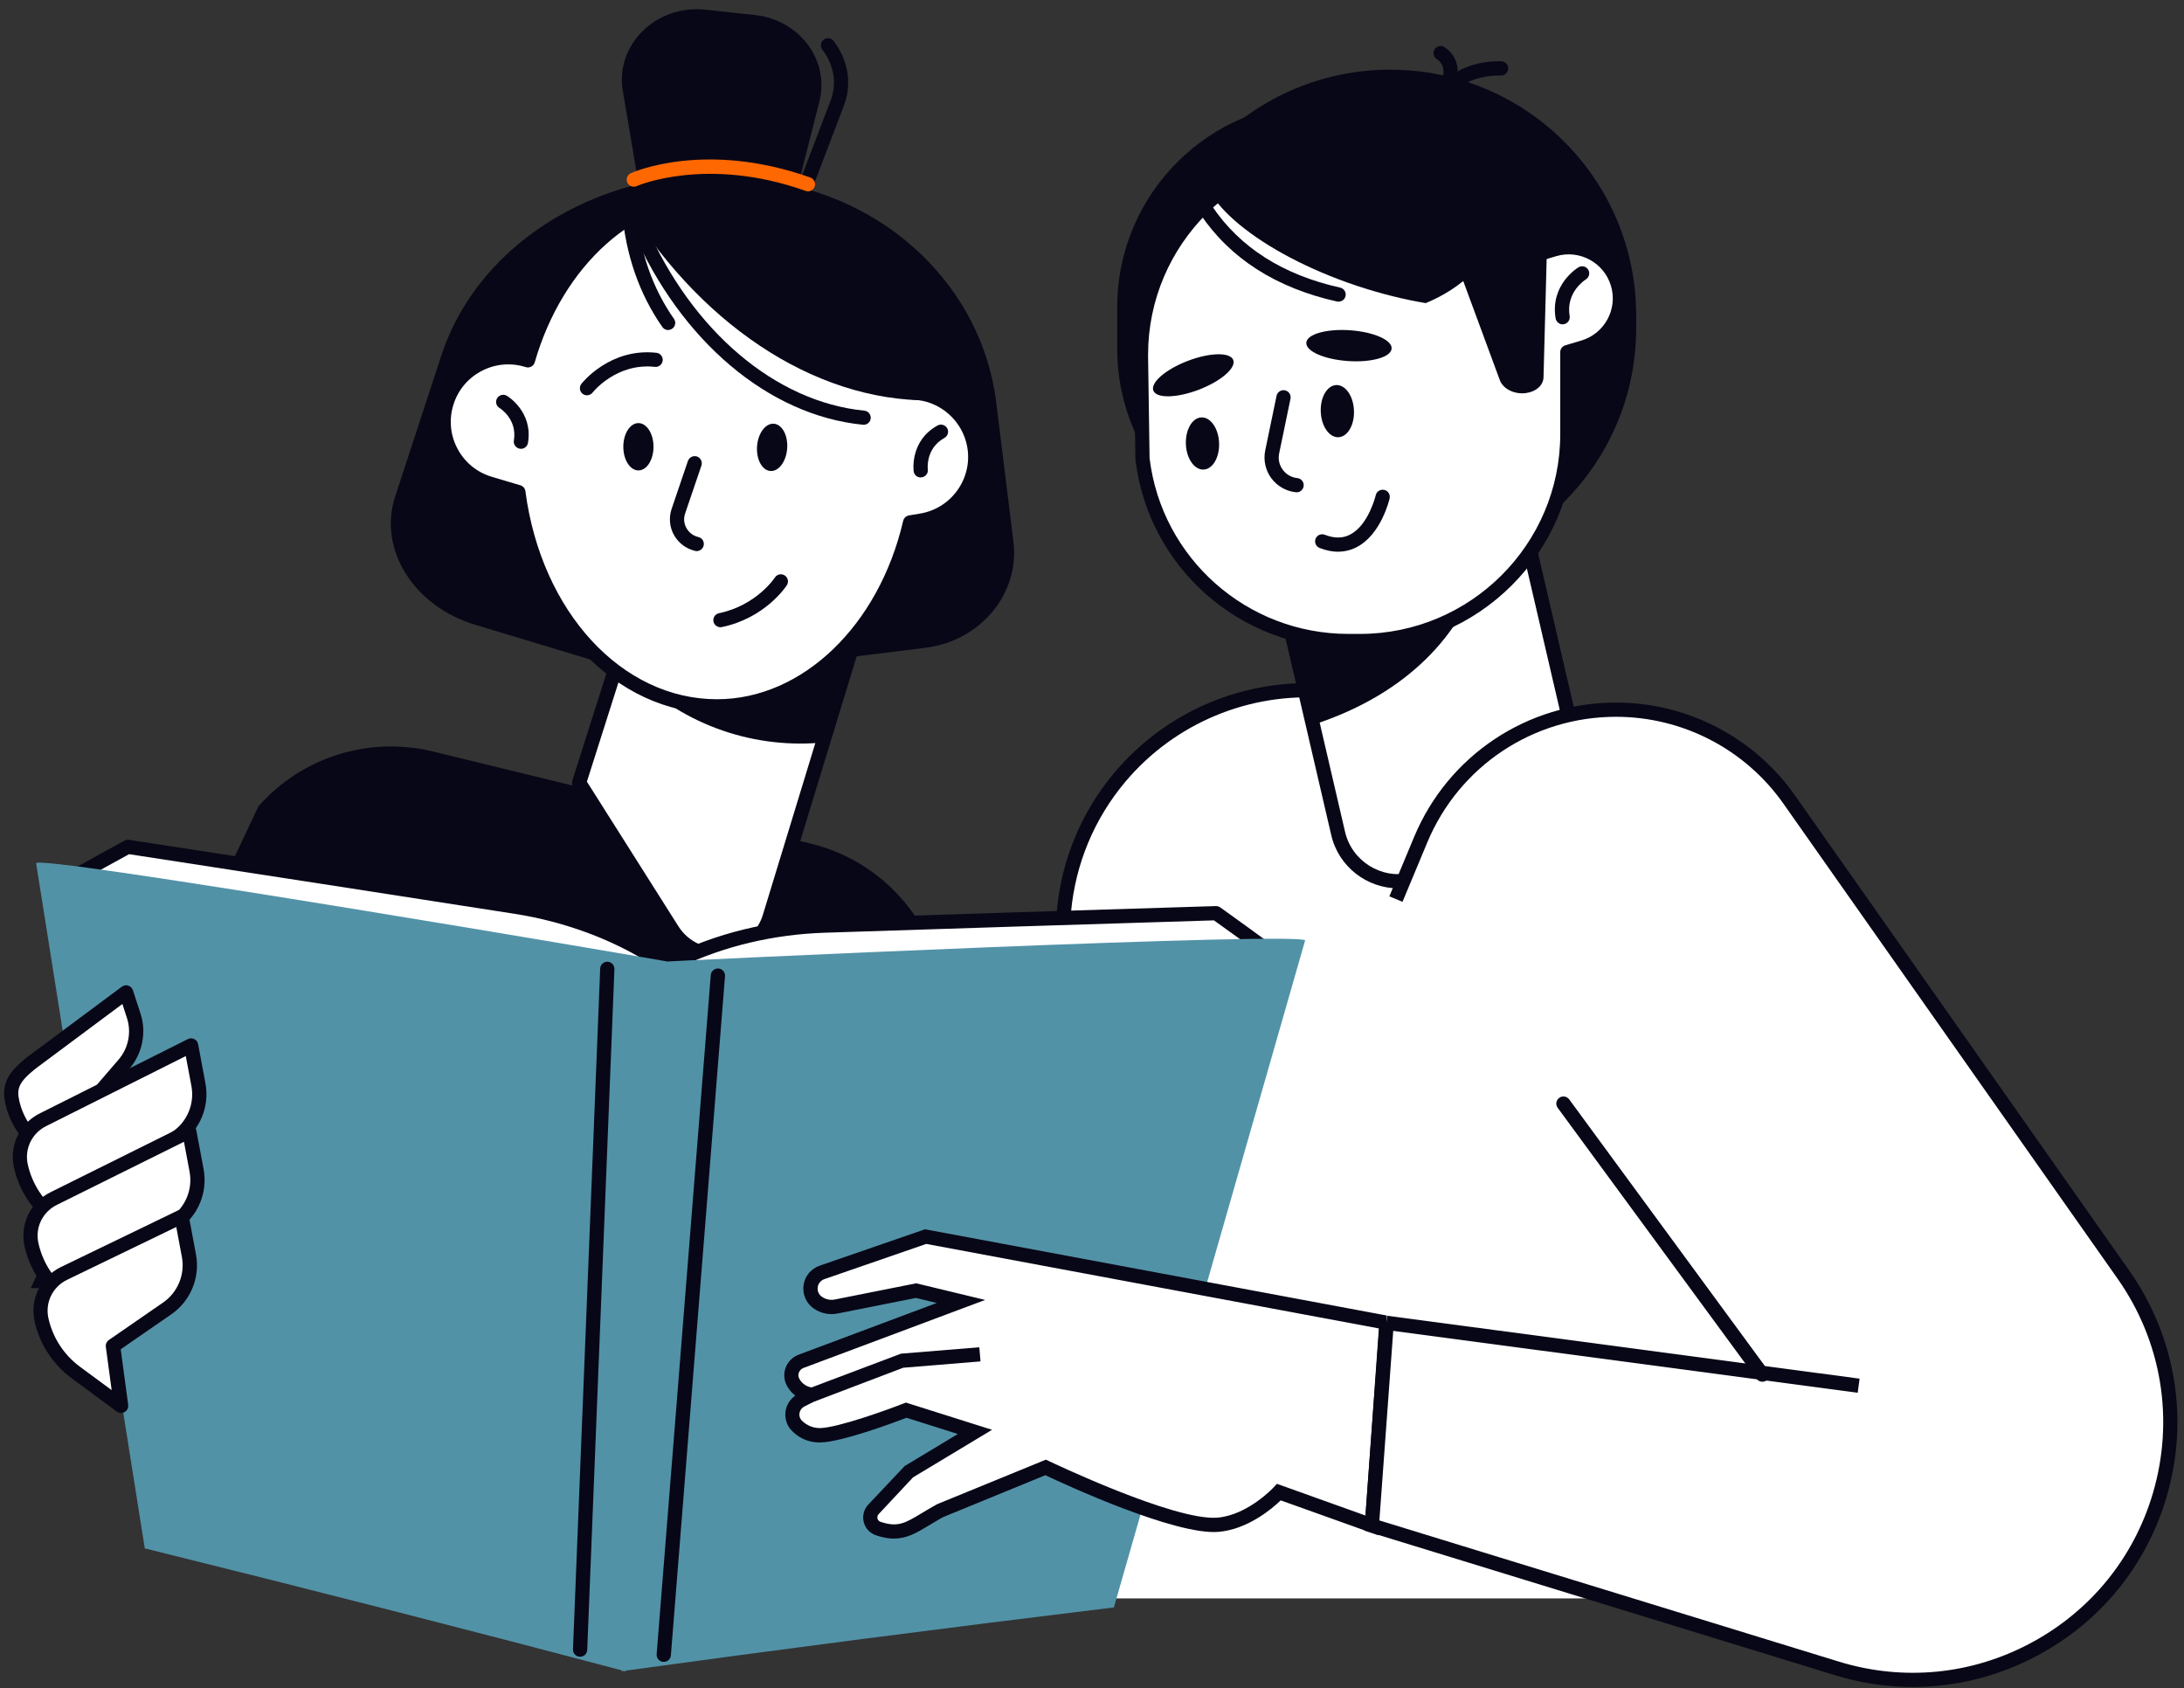 <svg xmlns="http://www.w3.org/2000/svg" width="207" height="160" viewBox="0 0 207 160" fill="none"><rect x="0" y="0" width="207" height="160" fill="#333333" stroke="none"/><g clip-path="url(#clip0_147_251)"><path d="M183.795 151.478L154.765 68.745C154.765 67.977 137.818 66.468 125.716 65.491C118.244 64.885 110.941 67.936 106.129 73.675C103.112 77.272 101.269 81.705 100.844 86.38L94.911 151.478H183.795Z" fill="white"></path><path d="M183.154 151.7L154.198 69.169C153.375 68.893 148.934 68.044 125.662 66.158C118.42 65.572 111.312 68.542 106.649 74.1C103.706 77.609 101.931 81.873 101.512 86.434L95.579 151.532L94.236 151.41L100.169 86.312C100.608 81.483 102.491 76.956 105.609 73.237C110.55 67.343 118.089 64.198 125.763 64.817C154.043 67.108 155.366 67.795 155.427 68.623L184.423 151.256L183.147 151.7H183.154Z" fill="#080717"></path><path d="M119.744 48.467L142.92 43.101L149.583 71.77C150.552 75.937 147.946 80.108 143.771 81.075L133.876 83.365C130.72 84.096 127.568 82.129 126.837 78.986L119.744 48.467Z" fill="white"></path><path d="M132.546 84.19C129.57 84.19 126.87 82.149 126.175 79.138L119.081 48.617C119 48.253 119.223 47.889 119.587 47.809L142.765 42.447C143.123 42.366 143.494 42.588 143.575 42.952L150.237 71.621C150.743 73.81 150.372 76.073 149.177 77.98C147.982 79.893 146.119 81.22 143.919 81.732L134.024 84.022C133.532 84.136 133.032 84.19 132.546 84.19ZM120.546 48.967L127.484 78.828C128.132 81.611 130.926 83.355 133.714 82.708L143.609 80.418C145.451 79.994 147.024 78.869 148.023 77.266C149.028 75.662 149.339 73.763 148.914 71.924L142.401 43.908L120.539 48.967H120.546Z" fill="#080717"></path><path d="M124.919 68.529L120.694 53.258L134.632 49.412L140.531 53.406C138.682 60.21 133.228 65.713 124.919 68.529Z" fill="#080717"></path><path d="M155.076 29.87C155.076 17.02 144.638 6.604 131.763 6.604C118.888 6.604 108.451 17.02 108.451 29.87V31.11C108.451 43.959 118.888 54.376 131.763 54.376C144.638 54.376 155.076 43.959 155.076 31.11V29.87Z" fill="#080717"></path><path d="M125.351 52.483C114.606 52.483 105.893 43.787 105.893 33.063V29.089C105.893 18.365 114.606 9.668 125.351 9.668C136.096 9.668 144.81 18.365 144.81 29.089V33.063C144.81 43.787 136.096 52.483 125.351 52.483Z" fill="#080717"></path><path d="M108.14 33.764V33.629C108.14 22.797 116.942 14.013 127.795 14.013H128.902C136.252 14.013 142.664 18.048 146.032 24.016L147.294 23.639C149.865 22.878 152.565 24.34 153.335 26.906C154.097 29.473 152.633 32.167 150.061 32.935L148.549 33.386C148.549 33.467 148.549 33.555 148.549 33.636V41.146C148.549 51.978 139.748 60.762 128.895 60.762H127.788C117.725 60.762 109.429 53.211 108.275 43.47L108.134 33.777L108.14 33.764Z" fill="white"></path><path d="M128.902 61.422H127.795C117.495 61.422 108.822 53.736 107.614 43.538C107.614 43.517 107.614 43.491 107.614 43.47L107.472 33.777V33.629C107.472 22.44 116.591 13.34 127.801 13.34H128.908C136.056 13.34 142.691 17.112 146.356 23.215L147.112 22.992C150.034 22.123 153.119 23.794 153.989 26.711C154.86 29.628 153.186 32.706 150.264 33.575L149.238 33.878V41.14C149.238 52.328 140.119 61.429 128.908 61.429L128.902 61.422ZM108.957 43.41C110.098 52.908 118.19 60.075 127.795 60.075H128.902C139.363 60.075 147.881 51.581 147.881 41.133V33.38C147.874 33.077 148.07 32.814 148.36 32.726L149.872 32.275C152.079 31.622 153.348 29.291 152.687 27.088C152.032 24.885 149.697 23.619 147.49 24.279L146.227 24.656C145.924 24.744 145.6 24.616 145.444 24.34C142.083 18.385 135.745 14.68 128.902 14.68H127.795C117.333 14.68 108.815 23.174 108.815 33.622V33.757L108.957 43.41Z" fill="#080717"></path><path d="M148.11 30.739C147.787 30.739 147.503 30.503 147.442 30.173C146.909 26.987 149.501 25.397 149.609 25.33C149.926 25.141 150.345 25.242 150.534 25.559C150.723 25.876 150.621 26.287 150.304 26.482C150.223 26.536 148.394 27.688 148.772 29.951C148.833 30.315 148.583 30.665 148.218 30.726C148.178 30.726 148.144 30.732 148.11 30.732V30.739Z" fill="#080717"></path><path d="M116.888 34.114C117.178 34.868 115.72 36.128 113.628 36.93C111.535 37.731 109.605 37.772 109.315 37.017C109.024 36.263 110.482 35.003 112.575 34.202C114.667 33.4 116.597 33.359 116.888 34.114Z" fill="#080717"></path><path d="M131.898 33.036C131.844 33.845 129.988 34.37 127.754 34.215C125.52 34.06 123.752 33.285 123.812 32.477C123.866 31.669 125.723 31.143 127.957 31.298C130.191 31.453 131.959 32.228 131.898 33.036Z" fill="#080717"></path><path d="M122.895 46.65C122.895 46.65 122.847 46.65 122.827 46.65C121.896 46.556 121.045 46.064 120.492 45.316C119.938 44.562 119.729 43.605 119.918 42.689L120.991 37.516C121.066 37.152 121.423 36.916 121.788 36.99C122.152 37.064 122.388 37.421 122.314 37.785L121.241 42.958C121.126 43.511 121.241 44.063 121.578 44.514C121.909 44.966 122.402 45.249 122.962 45.309C123.333 45.35 123.603 45.68 123.563 46.05C123.529 46.394 123.232 46.657 122.895 46.657V46.65Z" fill="#080717"></path><path d="M126.829 52.288C126.269 52.288 125.682 52.167 125.075 51.931C124.73 51.796 124.555 51.406 124.69 51.062C124.825 50.712 125.216 50.544 125.561 50.678C126.478 51.035 127.275 51.029 127.984 50.651C129.725 49.735 130.386 46.96 130.393 46.933C130.474 46.569 130.839 46.347 131.203 46.428C131.568 46.508 131.79 46.872 131.709 47.236C131.676 47.377 130.906 50.631 128.618 51.837C128.058 52.133 127.457 52.281 126.829 52.281V52.288Z" fill="#080717"></path><path d="M132.85 14.377C136.819 15.704 140.274 17.462 142.826 19.308C142.738 20.029 142.576 20.749 142.34 21.45C141.213 24.798 138.567 27.31 135.131 28.725C133.059 28.381 130.839 27.829 128.571 27.075C119.419 24.01 112.959 18.675 114.141 15.172C115.322 11.662 123.698 11.312 132.843 14.377H132.85Z" fill="#080717"></path><path d="M128.328 38.897C128.389 40.264 127.734 41.396 126.863 41.436C125.993 41.477 125.237 40.399 125.183 39.031C125.122 37.664 125.777 36.532 126.647 36.492C127.518 36.451 128.274 37.529 128.328 38.897Z" fill="#080717"></path><path d="M115.544 41.962C115.605 43.329 114.95 44.461 114.08 44.501C113.209 44.541 112.453 43.464 112.399 42.096C112.345 40.729 112.993 39.597 113.864 39.557C114.734 39.516 115.49 40.594 115.544 41.962Z" fill="#080717"></path><path d="M136.825 9.837C136.731 9.837 136.636 9.817 136.549 9.776C136.211 9.621 136.063 9.224 136.211 8.887C137.71 5.6 142.13 5.795 142.313 5.809C142.684 5.829 142.967 6.145 142.947 6.516C142.927 6.886 142.61 7.183 142.238 7.156C142.198 7.156 138.546 7.001 137.433 9.446C137.318 9.695 137.075 9.844 136.819 9.844L136.825 9.837Z" fill="#080717"></path><path d="M137.338 8.328C137.264 8.328 137.197 8.315 137.122 8.294C136.771 8.173 136.582 7.789 136.697 7.439C137.129 6.172 136.245 5.64 136.204 5.62C135.88 5.431 135.772 5.021 135.955 4.697C136.144 4.374 136.555 4.266 136.879 4.448C137.534 4.825 138.601 6.024 137.973 7.863C137.878 8.146 137.615 8.321 137.332 8.321L137.338 8.328Z" fill="#080717"></path><path d="M126.877 28.59C126.83 28.59 126.776 28.59 126.728 28.577C120.964 27.29 116.604 24.508 113.769 20.298C113.56 19.988 113.641 19.571 113.952 19.362C114.262 19.153 114.681 19.234 114.89 19.544C117.522 23.457 121.605 26.051 127.019 27.256C127.383 27.337 127.612 27.694 127.531 28.058C127.464 28.375 127.181 28.584 126.877 28.584V28.59Z" fill="#080717"></path><path d="M146.7 20.507L146.295 35.764C146.275 36.519 145.573 37.132 144.608 37.253C143.528 37.388 142.461 36.856 142.158 36.034L135.428 17.812L146.7 20.514V20.507Z" fill="#080717"></path><path d="M87.696 122.074C89.026 116.032 89.809 107.801 89.775 96.558L89.478 94.146C88.634 87.249 83.606 81.597 76.843 79.947L41.03 71.217C34.976 69.741 28.605 71.742 24.494 76.417L2.91 122.074H87.696Z" fill="#080717"></path><path d="M54.894 74.181L63.722 88.138C66.064 91.836 71.68 91.082 72.955 86.898L82.965 54.134L63.249 47.889L54.887 74.187L54.894 74.181Z" fill="white"></path><path d="M68.028 91.189C66.051 91.189 64.235 90.199 63.148 88.488L54.32 74.538C54.212 74.369 54.185 74.16 54.246 73.972L62.608 47.674C62.662 47.505 62.784 47.364 62.939 47.276C63.101 47.196 63.283 47.175 63.452 47.229L83.167 53.474C83.518 53.588 83.714 53.959 83.606 54.309L73.597 87.074C72.928 89.263 71.099 90.819 68.818 91.122C68.548 91.156 68.285 91.176 68.021 91.176L68.028 91.189ZM55.629 74.08L64.289 87.767C65.227 89.256 66.894 90.031 68.642 89.795C70.391 89.559 71.794 88.374 72.307 86.69L82.121 54.558L63.688 48.718L55.629 74.073V74.08Z" fill="#080717"></path><path d="M59.49 63.43L64.431 47.883L82.965 53.75L77.673 70.395C71.079 70.92 64.336 68.556 59.49 63.43Z" fill="#080717"></path><path d="M67.4 16.499L72.382 17.105C83.977 18.52 93.069 27.183 94.419 38.115L96.052 51.318C96.659 56.256 92.954 60.735 87.716 61.389L67.63 63.881L67.4 16.499Z" fill="#080717"></path><path d="M76.722 16.95L70.93 16.546C57.438 15.596 45.438 22.676 41.82 33.723L37.453 47.054C35.82 52.039 39.201 57.455 45.046 59.213L67.468 65.976L76.722 16.95Z" fill="#080717"></path><path d="M74.724 22.602C74.643 22.602 74.562 22.588 74.481 22.555C74.13 22.42 73.954 22.036 74.089 21.686L78.726 9.527C79.34 7.91 79.064 6.193 77.936 4.697C77.714 4.401 77.774 3.976 78.071 3.754C78.368 3.532 78.794 3.592 79.016 3.889C80.413 5.741 80.764 7.971 79.988 10.005L75.351 22.164C75.25 22.433 74.994 22.602 74.724 22.602Z" fill="#080717"></path><path d="M74.494 22.097L77.66 9.628C78.652 5.721 75.79 1.881 71.551 1.423L66.861 0.918C62.183 0.413 58.289 4.246 59.031 8.618L61.454 22.959L74.501 22.097H74.494Z" fill="#080717"></path><path d="M42.299 38.236C43.264 35.003 46.673 33.157 49.913 34.121L50.021 34.154C52.707 24.845 59.72 18.21 67.947 18.21C77.046 18.21 84.652 26.334 86.576 37.206C89.404 37.327 91.861 39.409 92.347 42.312C92.9 45.639 90.646 48.792 87.311 49.344L86.258 49.52C83.916 59.597 76.607 66.946 67.954 66.946C58.491 66.946 50.642 58.162 49.123 46.643L46.43 45.842C43.19 44.878 41.341 41.477 42.306 38.243L42.299 38.236Z" fill="white"></path><path d="M67.947 67.613C58.356 67.613 50.243 59.038 48.509 47.155L46.234 46.481C44.493 45.963 43.055 44.804 42.191 43.208C41.327 41.611 41.132 39.779 41.651 38.041C42.171 36.303 43.332 34.868 44.932 34.006C46.362 33.231 47.982 32.996 49.562 33.333C52.532 23.855 59.855 17.529 67.947 17.529C77.133 17.529 84.969 25.33 87.143 36.573C90.092 36.943 92.515 39.227 93.008 42.191C93.622 45.882 91.111 49.385 87.413 49.998L86.805 50.099C84.234 60.432 76.533 67.613 67.947 67.613ZM48.165 34.532C47.267 34.532 46.383 34.754 45.58 35.192C44.297 35.886 43.366 37.031 42.954 38.425C42.536 39.819 42.691 41.288 43.386 42.568C44.081 43.848 45.229 44.777 46.626 45.188L49.319 45.99C49.575 46.064 49.764 46.286 49.798 46.549C51.303 57.973 58.937 66.266 67.954 66.266C76.033 66.266 83.289 59.314 85.604 49.358C85.665 49.095 85.881 48.893 86.15 48.846L87.204 48.671C90.166 48.179 92.178 45.37 91.685 42.413C91.267 39.894 89.107 37.98 86.555 37.873C86.238 37.859 85.975 37.63 85.921 37.314C84.038 26.63 76.485 18.877 67.961 18.877C60.293 18.877 53.355 25.087 50.682 34.336C50.635 34.511 50.513 34.653 50.358 34.74C50.203 34.828 50.014 34.848 49.845 34.794L49.737 34.761C49.224 34.606 48.698 34.532 48.178 34.532H48.165Z" fill="#080717"></path><path d="M59.551 19.604C62.163 17.88 65.092 16.91 68.197 16.91C77.565 16.91 85.401 25.734 87.372 37.55C87.993 37.576 88.594 37.704 89.161 37.913C78.146 38.466 66.908 31.393 59.551 19.604Z" fill="#080717"></path><path d="M81.851 40.251C81.851 40.251 81.804 40.251 81.784 40.251C72.874 39.375 64.525 32.336 59.983 21.874C59.834 21.531 59.99 21.133 60.334 20.992C60.678 20.844 61.069 20.999 61.225 21.342C65.571 31.352 73.495 38.088 81.919 38.917C82.29 38.95 82.56 39.281 82.526 39.651C82.492 40.001 82.195 40.257 81.858 40.257L81.851 40.251Z" fill="#080717"></path><path d="M63.331 31.278C63.115 31.278 62.906 31.177 62.777 30.988C60.597 27.876 59.308 24.171 58.95 19.982C58.916 19.611 59.193 19.288 59.565 19.254C59.929 19.227 60.26 19.497 60.293 19.867C60.631 23.814 61.832 27.297 63.877 30.214C64.093 30.517 64.019 30.941 63.709 31.15C63.594 31.231 63.459 31.271 63.324 31.271L63.331 31.278Z" fill="#080717"></path><path d="M49.373 42.527C49.339 42.527 49.298 42.527 49.258 42.521C48.894 42.46 48.644 42.11 48.705 41.746C49.042 39.732 47.409 38.701 47.341 38.661C47.024 38.465 46.923 38.054 47.118 37.738C47.314 37.421 47.726 37.32 48.043 37.509C48.144 37.569 50.534 39.038 50.041 41.968C49.987 42.298 49.703 42.534 49.373 42.534V42.527Z" fill="#080717"></path><path d="M87.264 45.249C86.927 45.249 86.643 45.006 86.596 44.663C86.583 44.548 86.245 41.766 88.857 40.325C89.181 40.143 89.593 40.264 89.775 40.587C89.957 40.911 89.836 41.322 89.512 41.503C87.723 42.494 87.926 44.407 87.939 44.487C87.986 44.858 87.723 45.195 87.352 45.235C87.325 45.235 87.291 45.235 87.264 45.235V45.249Z" fill="#080717"></path><path d="M74.609 42.494C74.521 43.733 73.812 44.69 73.023 44.636C72.233 44.582 71.666 43.531 71.754 42.298C71.842 41.059 72.55 40.102 73.34 40.156C74.13 40.21 74.697 41.261 74.609 42.494Z" fill="#080717"></path><path d="M61.94 42.339C61.94 43.578 61.299 44.582 60.509 44.582C59.72 44.582 59.078 43.578 59.078 42.339C59.078 41.099 59.72 40.096 60.509 40.096C61.299 40.096 61.94 41.099 61.94 42.339Z" fill="#080717"></path><path d="M68.285 59.442C67.974 59.442 67.691 59.226 67.623 58.91C67.549 58.546 67.778 58.189 68.143 58.115C71.713 57.367 73.428 54.76 73.441 54.733C73.644 54.423 74.062 54.329 74.373 54.531C74.683 54.733 74.778 55.151 74.575 55.461C74.494 55.589 72.537 58.566 68.42 59.428C68.373 59.435 68.325 59.442 68.278 59.442H68.285Z" fill="#080717"></path><path d="M66.03 52.227C65.983 52.227 65.929 52.227 65.882 52.207C65.038 52.012 64.309 51.466 63.884 50.712C63.459 49.957 63.378 49.055 63.655 48.233L65.2 43.686C65.322 43.336 65.707 43.147 66.057 43.261C66.408 43.383 66.597 43.767 66.483 44.117L64.937 48.664C64.775 49.129 64.822 49.627 65.065 50.051C65.308 50.483 65.707 50.779 66.186 50.894C66.55 50.974 66.78 51.338 66.692 51.702C66.618 52.012 66.341 52.227 66.037 52.227H66.03Z" fill="#080717"></path><path d="M76.573 18.129C76.499 18.129 76.424 18.116 76.35 18.089C66.982 14.761 60.415 17.604 60.347 17.637C60.01 17.785 59.605 17.637 59.456 17.3C59.301 16.964 59.456 16.566 59.794 16.411C60.077 16.283 66.888 13.306 76.802 16.822C77.153 16.95 77.336 17.334 77.214 17.684C77.113 17.961 76.856 18.136 76.58 18.136L76.573 18.129Z" fill="#FF6700"></path><path d="M32.459 122.62C32.371 122.62 32.276 122.6 32.189 122.566C31.845 122.418 31.689 122.021 31.838 121.684L36.907 109.963C37.055 109.62 37.453 109.465 37.791 109.613C38.135 109.761 38.29 110.158 38.142 110.495L33.073 122.216C32.965 122.472 32.715 122.62 32.452 122.62H32.459Z" fill="white"></path><path d="M101.344 148.824C107.344 129.208 113.587 109.606 120.073 90.017C118.494 88.859 116.888 87.7 115.268 86.535C102.734 86.919 90.349 87.316 78.119 87.713C73.043 87.882 68.082 89.088 63.769 91.243C69.938 110.596 74.528 129.862 77.552 149.026C85.422 148.952 93.359 148.884 101.35 148.817L101.344 148.824Z" fill="white"></path><path d="M77.545 149.699C77.214 149.699 76.931 149.457 76.877 149.134C73.873 130.09 69.25 110.684 63.121 91.452C63.02 91.135 63.169 90.792 63.466 90.644C67.832 88.461 72.895 87.215 78.098 87.046C90.328 86.642 102.714 86.252 115.247 85.868C115.396 85.868 115.538 85.908 115.659 85.996C117.286 87.161 118.892 88.32 120.471 89.478C120.708 89.653 120.802 89.957 120.714 90.233C114.262 109.714 107.965 129.498 101.991 149.019C101.904 149.302 101.647 149.491 101.35 149.497C93.359 149.565 85.422 149.632 77.552 149.706L77.545 149.699ZM64.579 91.593C70.58 110.515 75.135 129.599 78.119 148.345C85.638 148.278 93.21 148.211 100.844 148.15C106.73 128.925 112.926 109.458 119.277 90.273C117.886 89.256 116.483 88.239 115.058 87.222C102.599 87.606 90.295 87.996 78.139 88.394C73.333 88.555 68.663 89.66 64.586 91.6L64.579 91.593Z" fill="#080717"></path><path d="M123.691 89.155C117.65 110.212 111.609 131.269 105.575 152.333C89.363 154.307 73.806 156.321 58.903 158.376C60.253 135.964 61.596 113.553 62.946 91.142C62.494 91.115 124.784 88.185 123.698 89.162L123.691 89.155Z" fill="#5292A7"></path><path d="M18.346 143.765C14.782 123.563 10.968 103.355 6.919 83.126C8.626 82.17 10.361 81.213 12.116 80.257C24.515 82.156 36.758 84.049 48.846 85.935C53.868 86.717 58.647 88.515 62.662 91.176C54.185 109.64 47.28 128.198 41.948 146.857C34.146 145.833 26.276 144.802 18.352 143.765H18.346Z" fill="white"></path><path d="M41.942 147.53C41.942 147.53 41.881 147.53 41.854 147.53C34.052 146.507 26.182 145.476 18.258 144.439C17.968 144.398 17.731 144.176 17.684 143.886C14.134 123.786 10.293 103.388 6.264 83.261C6.203 82.978 6.338 82.681 6.595 82.54C8.309 81.584 10.044 80.62 11.799 79.664C11.927 79.59 12.075 79.569 12.224 79.59C24.623 81.489 36.866 83.382 48.954 85.268C54.097 86.07 58.971 87.922 63.04 90.617C63.317 90.799 63.418 91.156 63.283 91.459C54.86 109.808 47.901 128.508 42.603 147.045C42.522 147.335 42.252 147.537 41.955 147.537L41.942 147.53ZM18.919 143.159C26.485 144.149 33.998 145.132 41.449 146.109C46.693 127.868 53.537 109.478 61.798 91.418C57.992 89 53.483 87.336 48.738 86.595C36.724 84.723 24.555 82.843 12.237 80.95C10.698 81.786 9.18 82.628 7.675 83.47C11.643 103.294 15.423 123.368 18.919 143.159Z" fill="#080717"></path><path d="M3.429 81.833C6.858 103.469 10.287 125.106 13.722 146.736C29.577 150.663 44.77 154.55 59.315 158.396C60.705 135.985 62.102 113.58 63.493 91.169C63.945 91.196 2.471 80.728 3.436 81.833H3.429Z" fill="#5292A7"></path><path d="M54.981 157.008C54.981 157.008 54.961 157.008 54.955 157.008C54.583 156.995 54.293 156.678 54.307 156.308L56.885 91.789C56.898 91.418 57.216 91.129 57.587 91.142C57.958 91.156 58.248 91.472 58.235 91.843L55.657 156.362C55.643 156.725 55.346 157.008 54.981 157.008Z" fill="#080717"></path><path d="M62.912 157.493C62.912 157.493 62.878 157.493 62.858 157.493C62.487 157.466 62.21 157.136 62.237 156.766L67.367 92.402C67.394 92.031 67.731 91.755 68.096 91.782C68.467 91.809 68.744 92.139 68.717 92.51L63.587 156.873C63.56 157.224 63.263 157.493 62.912 157.493Z" fill="#080717"></path><path d="M6.858 106.521L7.499 111.31L3.895 108.649C2.505 107.619 1.533 106.13 1.155 104.439C0.817 102.937 1.263 102.088 2.95 100.734L11.94 94.045L12.662 96.262C13.175 97.845 12.831 99.576 11.745 100.842L6.851 106.521H6.858Z" fill="white"></path><path d="M7.506 111.984C7.364 111.984 7.222 111.937 7.108 111.849L3.503 109.188C1.985 108.063 0.918 106.426 0.507 104.588C0.068 102.627 0.885 101.536 2.538 100.209L11.549 93.507C11.724 93.379 11.947 93.338 12.156 93.406C12.366 93.473 12.527 93.635 12.595 93.837L13.317 96.053C13.904 97.845 13.499 99.845 12.271 101.28L7.573 106.73L8.174 111.216C8.208 111.485 8.08 111.748 7.85 111.883C7.742 111.943 7.627 111.977 7.506 111.977V111.984ZM11.596 95.15L3.362 101.28C1.769 102.553 1.573 103.18 1.823 104.298C2.16 105.827 3.045 107.181 4.307 108.111L6.628 109.822L6.197 106.615C6.17 106.426 6.23 106.231 6.352 106.09L11.245 100.411C12.17 99.333 12.473 97.831 12.035 96.484L11.603 95.157L11.596 95.15Z" fill="#080717"></path><path d="M8.748 112.967L9.51 118.653L5.231 115.493C3.578 114.274 2.424 112.496 1.978 110.495C1.58 108.71 2.464 106.891 4.111 106.096L18.109 99.077L18.805 102.796C19.162 104.722 18.359 106.676 16.746 107.787L8.741 112.967H8.748Z" fill="white"></path><path d="M9.51 119.326C9.369 119.326 9.227 119.279 9.112 119.192L4.833 116.032C3.051 114.712 1.803 112.799 1.323 110.643C0.858 108.548 1.884 106.427 3.821 105.49L17.812 98.471C18.001 98.377 18.224 98.377 18.413 98.471C18.602 98.565 18.737 98.741 18.777 98.949L19.473 102.668C19.878 104.85 18.966 107.073 17.137 108.34L9.477 113.304L10.185 118.565C10.219 118.834 10.091 119.097 9.861 119.232C9.753 119.293 9.639 119.326 9.517 119.326H9.51ZM17.61 100.081L4.408 106.703C3.031 107.37 2.302 108.872 2.633 110.354C3.045 112.199 4.104 113.83 5.63 114.954L8.626 117.164L8.073 113.062C8.039 112.806 8.154 112.55 8.377 112.408L16.381 107.228C17.758 106.278 18.453 104.581 18.143 102.924L17.61 100.088V100.081Z" fill="#080717"></path><path d="M9.753 120.445L10.516 126.13L6.237 122.971C4.583 121.751 3.429 119.973 2.984 117.972C2.585 116.187 3.47 114.369 5.117 113.574L17.934 107.208L18.629 110.926C18.987 112.853 18.183 114.806 16.57 115.918L9.753 120.445Z" fill="white"></path><path d="M10.516 126.803C10.374 126.803 10.233 126.756 10.118 126.669L5.839 123.509C4.057 122.189 2.808 120.276 2.329 118.121C1.863 116.026 2.889 113.904 4.826 112.967L17.637 106.602C17.826 106.507 18.049 106.507 18.238 106.602C18.427 106.696 18.561 106.871 18.602 107.08L19.297 110.798C19.702 112.981 18.791 115.204 16.962 116.47L10.482 120.775L11.191 126.042C11.225 126.312 11.097 126.574 10.867 126.709C10.759 126.77 10.644 126.803 10.523 126.803H10.516ZM17.434 108.205L5.414 114.173C4.037 114.84 3.308 116.335 3.645 117.824C4.057 119.67 5.117 121.3 6.642 122.425L9.639 124.634L9.085 120.532C9.051 120.276 9.166 120.027 9.382 119.879L16.199 115.352C17.583 114.395 18.278 112.705 17.968 111.041L17.434 108.198V108.205Z" fill="#080717"></path><path d="M10.705 127.551L11.468 133.236L7.189 130.077C5.535 128.858 4.381 127.08 3.935 125.079C3.537 123.294 4.421 121.475 6.068 120.68L17.212 115.291L17.907 119.01C18.265 120.936 17.461 122.89 15.848 124.001L10.705 127.551Z" fill="white"></path><path d="M11.468 133.91C11.326 133.91 11.184 133.863 11.07 133.775L6.791 130.616C5.009 129.296 3.76 127.383 3.281 125.227C2.815 123.132 3.841 121.01 5.778 120.074L16.921 114.685C17.11 114.591 17.333 114.597 17.522 114.685C17.711 114.779 17.846 114.954 17.88 115.163L18.575 118.882C18.98 121.064 18.069 123.287 16.24 124.553L11.441 127.868L12.15 133.142C12.183 133.411 12.055 133.674 11.826 133.809C11.718 133.869 11.603 133.903 11.481 133.903L11.468 133.91ZM16.706 116.281L6.359 121.286C4.988 121.946 4.259 123.449 4.59 124.931C5.002 126.776 6.062 128.406 7.587 129.531L10.584 131.741L10.03 127.639C9.997 127.389 10.104 127.14 10.314 126.992L15.457 123.442C16.847 122.479 17.549 120.788 17.239 119.124L16.706 116.275V116.281Z" fill="#080717"></path><path d="M55.636 37.462C55.488 37.462 55.346 37.415 55.218 37.32C54.928 37.091 54.874 36.667 55.103 36.377C55.211 36.236 57.85 32.949 62.217 33.434C62.588 33.474 62.851 33.811 62.811 34.175C62.77 34.545 62.426 34.815 62.069 34.767C58.471 34.37 56.257 37.084 56.163 37.206C56.028 37.374 55.832 37.462 55.63 37.462H55.636Z" fill="#080717"></path><path d="M131.399 125.355L87.73 117.204L77.909 120.593C76.661 121.024 76.418 122.688 77.498 123.455C78.004 123.819 78.638 123.954 79.253 123.833L86.826 122.324L91.078 123.348L75.918 129.02C75.122 129.316 74.771 130.252 75.176 131C75.54 131.674 76.215 132.111 76.978 132.179L75.945 132.697C75.129 133.108 74.852 134.132 75.345 134.893C75.345 134.893 76.148 136.059 77.761 136.018C79.948 135.965 85.887 133.641 85.887 133.641L92.407 135.695L86.09 139.501L82.789 143.031C82.243 143.61 82.465 144.56 83.215 144.843C85.449 145.604 86.333 144.769 88.371 143.583L89.073 143.172L99.103 139.063C99.103 139.063 111.144 144.849 115.43 144.492C118.595 144.23 121.214 141.401 121.214 141.401L130.029 144.553L131.406 125.342L131.399 125.355Z" fill="white"></path><path d="M84.753 145.813C84.234 145.813 83.66 145.712 82.992 145.489C82.411 145.274 81.993 144.796 81.858 144.216C81.723 143.63 81.885 143.024 82.297 142.586L85.746 138.935L90.787 135.897L85.921 134.361C84.794 134.792 79.847 136.645 77.788 136.699C75.824 136.759 74.838 135.345 74.798 135.284C74.447 134.745 74.346 134.099 74.508 133.492C74.643 132.987 74.953 132.556 75.378 132.26C75.054 132.01 74.784 131.694 74.582 131.323C74.299 130.791 74.251 130.171 74.467 129.606C74.677 129.047 75.122 128.602 75.682 128.386L88.783 123.482L86.812 123.004L79.388 124.479C78.598 124.641 77.768 124.459 77.106 123.994C76.404 123.496 76.04 122.647 76.161 121.792C76.283 120.936 76.87 120.229 77.687 119.946L87.676 116.497L87.851 116.531L132.114 124.796L130.636 145.496L121.389 142.189C120.566 142.977 118.251 144.944 115.484 145.173C111.387 145.51 100.945 140.687 99.076 139.804L89.363 143.785L88.702 144.169C88.452 144.317 88.216 144.452 88 144.587C86.879 145.26 85.968 145.806 84.753 145.806V145.813ZM86.515 140.033L83.275 143.496C83.127 143.65 83.154 143.832 83.167 143.9C83.181 143.967 83.242 144.142 83.444 144.216C85.077 144.769 85.779 144.351 87.305 143.435C87.527 143.3 87.77 143.152 88.027 143.004L88.817 142.552L99.13 138.329L99.4 138.457C99.521 138.511 111.299 144.149 115.382 143.826C118.258 143.59 120.701 140.976 120.721 140.949L121.025 140.619L129.421 143.624L130.69 125.894L87.791 117.885L78.139 121.219C77.795 121.34 77.558 121.623 77.504 121.98C77.451 122.337 77.599 122.681 77.896 122.89C78.247 123.139 78.699 123.24 79.124 123.152L86.839 121.617L93.373 123.193L76.155 129.639C75.952 129.713 75.804 129.868 75.723 130.064C75.648 130.266 75.662 130.481 75.763 130.67C76.02 131.141 76.492 131.451 77.025 131.498L79.415 131.701L76.242 133.29C76.02 133.398 75.864 133.593 75.797 133.829C75.729 134.065 75.77 134.314 75.905 134.523C75.918 134.536 76.553 135.352 77.741 135.338C79.435 135.291 84.018 133.641 85.638 133.007L85.86 132.92L94.027 135.5L86.508 140.026L86.515 140.033Z" fill="#080717"></path><path d="M92.88 128.346L85.449 128.959L76.971 132.186L92.88 128.346Z" fill="white"></path><path d="M77.214 132.812L76.735 131.552L85.395 128.285L92.819 127.679L92.934 129.019L85.604 129.619L77.214 132.812Z" fill="#080717"></path><path d="M131.426 125.49L130.029 144.567L174.082 158.1C187.082 162.094 200.851 154.718 204.698 141.697C206.804 134.57 205.535 126.871 201.262 120.795L169.58 75.764C165.828 70.429 159.699 67.249 153.166 67.249C145.073 67.249 137.77 72.106 134.652 79.563L132.303 85.194L131.419 125.49H131.426Z" fill="white"></path><path d="M181.304 159.871C178.82 159.871 176.33 159.501 173.887 158.746L129.313 145.052L130.751 125.443L132.094 125.544L130.737 144.088L174.278 157.466C180.393 159.346 186.866 158.719 192.502 155.695C198.137 152.677 202.241 147.638 204.05 141.515C206.108 134.543 204.894 127.133 200.709 121.185L169.027 76.154C165.403 71.001 159.477 67.93 153.166 67.93C145.316 67.93 138.297 72.604 135.28 79.832L132.931 85.464L131.682 84.945L134.031 79.314C137.257 71.581 144.769 66.582 153.166 66.582C159.915 66.582 166.253 69.87 170.127 75.38L201.809 120.411C206.23 126.696 207.519 134.53 205.339 141.892C203.429 148.366 199.096 153.687 193.136 156.88C189.431 158.867 185.381 159.871 181.298 159.871H181.304Z" fill="#080717"></path><path d="M131.488 124.693L131.309 126.028L176.073 131.989L176.252 130.654L131.488 124.693Z" fill="#080717"></path><path d="M167.036 130.946C166.827 130.946 166.624 130.852 166.489 130.67L147.638 104.985C147.415 104.682 147.483 104.264 147.787 104.042C148.083 103.82 148.509 103.887 148.731 104.19L167.583 129.875C167.805 130.178 167.738 130.596 167.434 130.818C167.313 130.906 167.178 130.946 167.036 130.946Z" fill="#080717"></path></g><defs><clipPath id="clip0_147_251"><rect width="206" height="159" fill="white" transform="translate(0.385 0.871)"></rect></clipPath></defs></svg>
